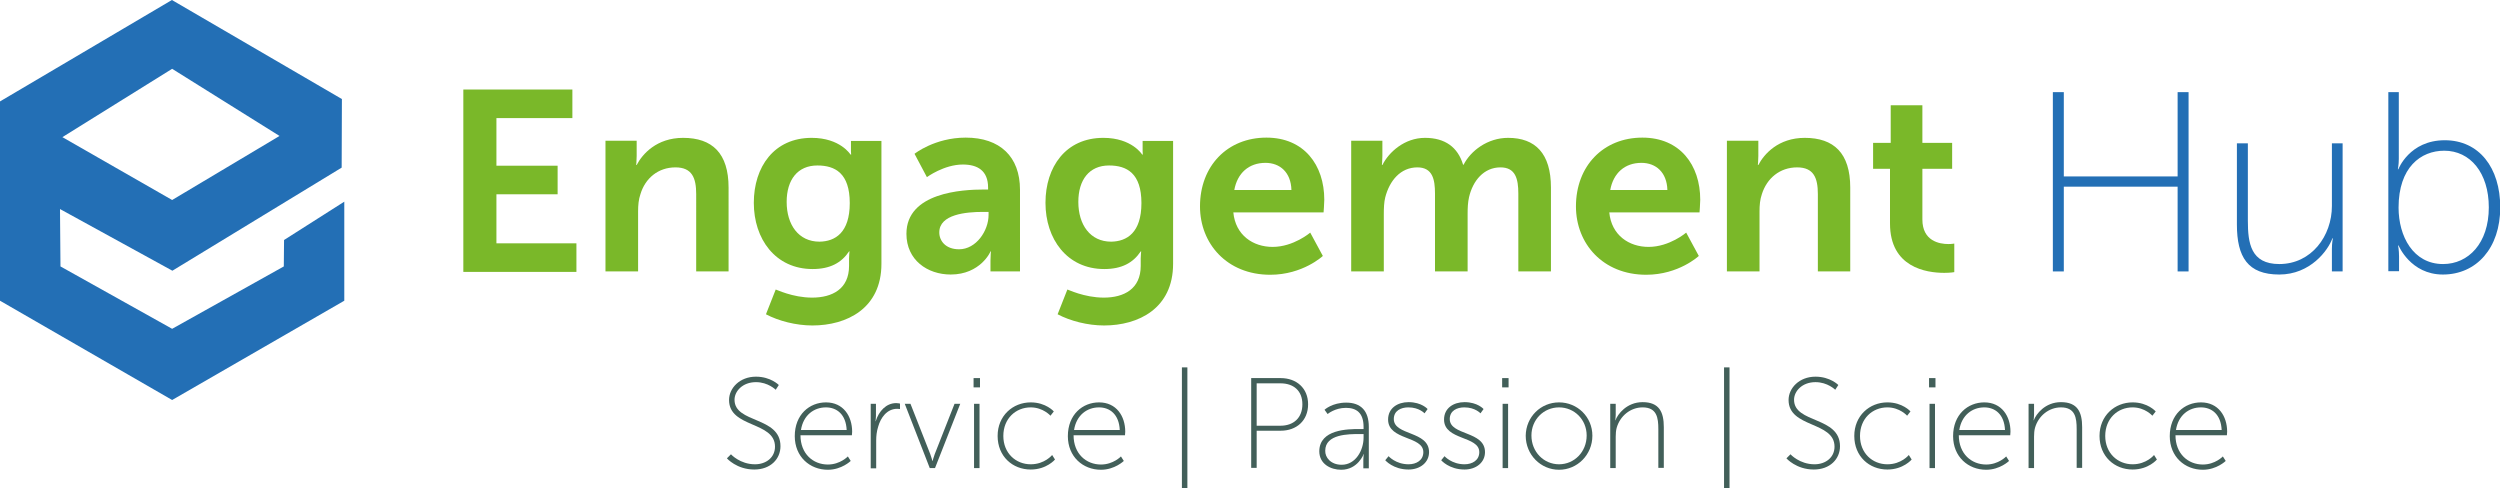 <?xml version="1.0" encoding="utf-8"?>
<!-- Generator: Adobe Illustrator 27.1.1, SVG Export Plug-In . SVG Version: 6.00 Build 0)  -->
<svg version="1.1" xmlns="http://www.w3.org/2000/svg" xmlns:xlink="http://www.w3.org/1999/xlink" x="0px" y="0px" width="1050px"
	 height="205px" viewBox="0 0 1050 205" style="enable-background:new 0 0 1050 205;" xml:space="preserve">
<style type="text/css">
	.st0{fill-rule:evenodd;clip-rule:evenodd;fill:#236FB5;}
	.st1{fill:#7AB829;}
	.st2{fill:#236FB5;}
	.st3{fill:#425F59;}
</style>
<g id="Layer_1">
</g>
<g id="Guides">
	<g>
		<g>
			<g>
				<path class="st0" d="M117.4,57.1L72.3,84L26.2,57.6l46.1-28.7L117.4,57.1L117.4,57.1z M119.2,111.9l-46.9,26.2l-46.9-26.2
					l-0.2-24.1l47.2,25.9l71.1-43.3l0.1-28.8L72.2,0L0,42.6L0,74l0,52.3L72.3,168l72.3-41.7l0-41.6l-25.3,16.1L119.2,111.9
					L119.2,111.9z"/>
			</g>
		</g>
		<g>
			<g>
				<path class="st1" d="M194.6,37.6h45.8v12h-31.9v20h25.7v12h-25.7v20.6h33.6v12h-47.5V37.6z"/>
				<path class="st1" d="M254.3,59.1h13.1v6.4c0,2-0.2,3.8-0.2,3.8h0.2c2.4-4.6,8.4-11.4,19.5-11.4c12.2,0,19.1,6.4,19.1,20.9V114
					h-13.6V81.5c0-6.7-1.7-11.2-8.7-11.2c-7.3,0-12.7,4.6-14.7,11.2c-0.8,2.3-1,4.7-1,7.3V114h-13.7V59.1z"/>
				<path class="st1" d="M341.1,125c8.4,0,15.5-3.6,15.5-13.3v-3.2c0-1.3,0.2-2.9,0.2-2.9h-0.2c-3.2,4.8-8,7.4-15.3,7.4
					c-15.7,0-24.7-12.7-24.7-27.8c0-15.1,8.5-27.3,24.3-27.3c12,0,16.3,7,16.3,7h0.3c0,0-0.1-0.6-0.1-1.5v-4.2h12.8v51.6
					c0,18.8-14.6,25.9-29,25.9c-6.9,0-14.2-1.9-19.5-4.7l4.1-10.4C325.9,121.5,332.8,125,341.1,125z M356.9,85.3
					c0-12.5-6.1-15.8-13.6-15.8c-8.3,0-12.9,6-12.9,15.3c0,9.6,5,16.7,13.8,16.7C350.8,101.4,356.9,97.7,356.9,85.3z"/>
				<path class="st1" d="M413.2,79.6h1.8v-0.8c0-7.2-4.5-9.7-10.6-9.7c-7.9,0-15.1,5.3-15.1,5.3l-5.2-9.8c0,0,8.5-6.8,21.5-6.8
					c14.4,0,22.8,8,22.8,21.9V114H416v-4.5c0-2.2,0.2-3.9,0.2-3.9H416c0.1,0-4.2,9.7-16.7,9.7c-9.8,0-18.6-6.1-18.6-17.1
					C380.7,80.8,404.3,79.6,413.2,79.6z M402.8,104.7c7.2,0,12.4-7.8,12.4-14.4V89h-2.4c-7,0-18.3,1-18.3,8.6
					C394.5,101.2,397.2,104.7,402.8,104.7z"/>
				<path class="st1" d="M463.6,125c8.4,0,15.5-3.6,15.5-13.3v-3.2c0-1.3,0.2-2.9,0.2-2.9h-0.2c-3.2,4.8-8,7.4-15.3,7.4
					c-15.7,0-24.7-12.7-24.7-27.8c0-15.1,8.5-27.3,24.3-27.3c12,0,16.3,7,16.3,7h0.3c0,0-0.1-0.6-0.1-1.5v-4.2h12.8v51.6
					c0,18.8-14.6,25.9-29,25.9c-6.9,0-14.2-1.9-19.5-4.7l4.1-10.4C448.4,121.5,455.3,125,463.6,125z M479.4,85.3
					c0-12.5-6.1-15.8-13.6-15.8c-8.3,0-12.9,6-12.9,15.3c0,9.6,5,16.7,13.8,16.7C473.3,101.4,479.4,97.7,479.4,85.3z"/>
				<path class="st1" d="M531.9,57.8c15.8,0,24.3,11.5,24.3,26.1c0,1.6-0.3,5.3-0.3,5.3H518c0.9,9.6,8.3,14.5,16.5,14.5
					c8.8,0,15.8-6,15.8-6l5.3,9.8c0,0-8.4,7.9-22.1,7.9c-18.2,0-29.5-13.1-29.5-28.7C504,69.7,515.5,57.8,531.9,57.8z M542.4,79.8
					c-0.2-7.4-4.8-11.4-10.9-11.4c-7,0-11.8,4.3-13.1,11.4H542.4z"/>
				<path class="st1" d="M567.5,59.1h13.1v6.4c0,2-0.2,3.8-0.2,3.8h0.2c2.7-5.4,9.3-11.4,17.9-11.4c8.4,0,13.8,3.9,16,11.3h0.2
					c3-5.9,10.1-11.3,18.7-11.3c11.4,0,18,6.5,18,20.9V114h-13.7V81.3c0-6.2-1.2-11-7.5-11c-7,0-11.6,5.6-13.2,12.5
					c-0.5,2.2-0.6,4.5-0.6,7.1V114h-13.7V81.3c0-5.9-1-11-7.4-11c-7.1,0-11.7,5.6-13.5,12.6c-0.5,2-0.6,4.5-0.6,7V114h-13.7V59.1z"
					/>
				<path class="st1" d="M689.8,57.8c15.8,0,24.3,11.5,24.3,26.1c0,1.6-0.3,5.3-0.3,5.3h-37.9c0.9,9.6,8.3,14.5,16.5,14.5
					c8.8,0,15.8-6,15.8-6l5.3,9.8c0,0-8.4,7.9-22.1,7.9c-18.2,0-29.5-13.1-29.5-28.7C661.9,69.7,673.4,57.8,689.8,57.8z M700.3,79.8
					c-0.2-7.4-4.8-11.4-10.9-11.4c-7,0-11.8,4.3-13.1,11.4H700.3z"/>
				<path class="st1" d="M725.4,59.1h13.1v6.4c0,2-0.2,3.8-0.2,3.8h0.2c2.4-4.6,8.4-11.4,19.5-11.4c12.2,0,19.1,6.4,19.1,20.9V114
					h-13.6V81.5c0-6.7-1.7-11.2-8.7-11.2c-7.3,0-12.7,4.6-14.8,11.2c-0.8,2.3-1,4.7-1,7.3V114h-13.7V59.1z"/>
				<path class="st1" d="M793.8,70.9h-7.1V60h7.4V44.2h13.3V60h12.5v10.9h-12.5v21.3c0,9,7.1,10.3,10.9,10.3c1.5,0,2.5-0.2,2.5-0.2
					v12c0,0-1.6,0.3-4.2,0.3c-7.6,0-22.8-2.3-22.8-20.7V70.9z"/>
				<path class="st2" d="M862.2,38.7h4.6v35.4h47.8V38.7h4.6V114h-4.6V78.4h-47.8V114h-4.6V38.7z"/>
				<path class="st2" d="M939.6,60.2h4.5v32.5c0,9.4,1.2,18.2,13.2,18.2c13.5,0,22.1-11.8,22.1-24.4V60.2h4.5V114h-4.5v-9.5
					c0-2.5,0.4-4.4,0.4-4.4h-0.2c-1.8,5.1-9.3,15.2-22.3,15.2c-13.2,0-17.8-7.3-17.8-21V60.2z"/>
				<path class="st2" d="M1003,38.7h4.5v28c0,2.5-0.4,4.4-0.4,4.4h0.2c0,0,4.6-12.2,19.5-12.2c14.4,0,23.3,11.5,23.3,28.2
					c0,17.1-10,28.2-24.1,28.2c-13.6,0-18.6-12.2-18.6-12.2h-0.2c0,0,0.4,1.9,0.4,4.7v6.1h-4.5V38.7z M1026.1,110.9
					c10.6,0,19.2-8.7,19.2-23.8c0-14.5-7.8-23.8-18.7-23.8c-9.9,0-19.2,7-19.2,23.9C1007.4,99.2,1013.5,110.9,1026.1,110.9z"/>
			</g>
		</g>
		<g>
			<path class="st3" d="M307,190.8c0,0,3.8,4.2,10.1,4.2c4.7,0,8.4-2.9,8.4-7.4c0-10.7-19.3-7.8-19.3-19.6c0-5,4.5-9.8,11.3-9.8
				c6.2,0,9.6,3.5,9.6,3.5l-1.3,2c0,0-3.2-3.2-8.3-3.2c-5.6,0-9,3.8-9,7.4c0,10,19.3,6.9,19.3,19.5c0,5.4-4.2,9.8-11,9.8
				c-7.4,0-11.5-4.7-11.5-4.7L307,190.8z"/>
			<path class="st3" d="M346.9,169c7.3,0,11,5.8,11,12.3c0,0.6-0.1,1.5-0.1,1.5h-21.6c0,7.8,5.3,12.3,11.5,12.3
				c5.2,0,8.4-3.4,8.4-3.4l1.2,1.9c0,0-3.8,3.7-9.6,3.7c-7.6,0-13.9-5.5-13.9-14.1C333.8,174.1,340,169,346.9,169z M355.6,180.6
				c-0.3-6.6-4.2-9.5-8.7-9.5c-5,0-9.5,3.2-10.5,9.5H355.6z"/>
			<path class="st3" d="M365.6,169.6h2.3v5.1c0,1.2-0.2,2.2-0.2,2.2h0.1c1.3-4.2,4.4-7.6,8.6-7.6c0.8,0,1.6,0.2,1.6,0.2v2.3
				c0,0-0.6-0.1-1.2-0.1c-4.2,0-6.9,3.6-8,7.6c-0.6,1.9-0.8,3.9-0.8,5.7v11.7h-2.3V169.6z"/>
			<path class="st3" d="M380,169.6h2.4l8.3,21.1c0.5,1.3,0.9,2.9,0.9,2.9h0.1c0,0,0.4-1.6,0.9-2.9l8.3-21.1h2.4l-10.6,27h-2.2
				L380,169.6z"/>
			<path class="st3" d="M408.9,158.8h2.7v3.9h-2.7V158.8z M409.1,169.6h2.3v27h-2.3V169.6z"/>
			<path class="st3" d="M432.9,169c6.4,0,9.7,3.8,9.7,3.8l-1.4,1.8c0,0-3.1-3.5-8.3-3.5c-6.3,0-11.5,4.7-11.5,12
				c0,7.2,5.2,11.9,11.5,11.9c5.9,0,9-3.9,9-3.9l1.2,1.9c0,0-3.5,4.2-10.2,4.2c-7.6,0-13.9-5.5-13.9-14.1
				C419,174.6,425.4,169,432.9,169z"/>
			<path class="st3" d="M461.6,169c7.3,0,11,5.8,11,12.3c0,0.6-0.1,1.5-0.1,1.5h-21.6c0,7.8,5.3,12.3,11.5,12.3
				c5.2,0,8.4-3.4,8.4-3.4l1.2,1.9c0,0-3.8,3.7-9.6,3.7c-7.6,0-13.9-5.5-13.9-14.1C448.5,174.1,454.7,169,461.6,169z M470.3,180.6
				c-0.3-6.6-4.2-9.5-8.7-9.5c-5,0-9.5,3.2-10.5,9.5H470.3z"/>
			<path class="st3" d="M496.4,154.3h2.3V205h-2.3V154.3z"/>
			<path class="st3" d="M525.5,158.8h12.4c6.6,0,11.5,4.2,11.5,11c0,6.9-4.9,11.1-11.5,11.1h-10.1v15.6h-2.3V158.8z M537.8,178.8
				c5.5,0,9.2-3.3,9.2-9c0-5.7-3.7-8.8-9.2-8.8h-10v17.8H537.8z"/>
			<path class="st3" d="M570.9,180.2h1.8v-0.9c0-6-3.1-8-7.4-8c-4.7,0-7.7,2.6-7.7,2.6l-1.3-1.8c0,0,3.2-3,9.1-3
				c6.2,0,9.5,3.5,9.5,10.2v17.4h-2.3v-3.6c0-1.5,0.2-2.4,0.2-2.4h-0.1c0.1,0-2.4,6.6-9.4,6.6c-4.4,0-9.2-2.4-9.2-7.8
				C554.2,180.3,566.1,180.2,570.9,180.2z M563.5,195.2c5.9,0,9.2-6.1,9.2-11.4v-1.5H571c-4.6,0-14.4,0-14.4,7
				C556.5,192.1,558.9,195.2,563.5,195.2z"/>
			<path class="st3" d="M583.2,191.6c0,0,3,3.4,8.4,3.4c3.3,0,6.2-1.7,6.2-5.1c0-6.9-14.8-4.9-14.8-13.7c0-4.8,4-7.3,8.6-7.3
				c5.5,0,8,2.9,8,2.9l-1.3,1.8c0,0-2.2-2.5-6.8-2.5c-3.1,0-6.1,1.4-6.1,4.9c0,7,14.8,4.9,14.8,13.9c0,4.3-3.7,7.3-8.6,7.3
				c-6.5,0-9.8-3.9-9.8-3.9L583.2,191.6z"/>
			<path class="st3" d="M606.7,191.6c0,0,3,3.4,8.4,3.4c3.3,0,6.2-1.7,6.2-5.1c0-6.9-14.8-4.9-14.8-13.7c0-4.8,4-7.3,8.6-7.3
				c5.5,0,8,2.9,8,2.9l-1.3,1.8c0,0-2.2-2.5-6.8-2.5c-3.1,0-6.1,1.4-6.1,4.9c0,7,14.8,4.9,14.8,13.9c0,4.3-3.7,7.3-8.6,7.3
				c-6.5,0-9.8-3.9-9.8-3.9L606.7,191.6z"/>
			<path class="st3" d="M630.9,158.8h2.7v3.9h-2.7V158.8z M631.1,169.6h2.3v27h-2.3V169.6z"/>
			<path class="st3" d="M654.8,169c7.7,0,14,6.1,14,14c0,8-6.3,14.3-14,14.3s-14-6.3-14-14.3C640.9,175.1,647.1,169,654.8,169z
				 M654.8,195c6.4,0,11.6-5.2,11.6-12.1c0-6.7-5.2-11.8-11.6-11.8c-6.4,0-11.6,5.1-11.6,11.8C643.2,189.8,648.4,195,654.8,195z"/>
			<path class="st3" d="M676.3,169.6h2.3v4.7c0,1.2-0.2,2.2-0.2,2.2h0.1c0.9-2.5,4.7-7.6,11.4-7.6c7,0,8.9,4.2,8.9,10.5v17.1h-2.3
				v-16.3c0-4.7-0.6-9.1-6.6-9.1c-5.1,0-9.5,3.6-10.9,8.6c-0.3,1.1-0.4,2.4-0.4,3.7v13.2h-2.3V169.6z"/>
			<path class="st3" d="M724.1,154.3h2.3V205h-2.3V154.3z"/>
			<path class="st3" d="M752,190.8c0,0,3.8,4.2,10.1,4.2c4.7,0,8.4-2.9,8.4-7.4c0-10.7-19.3-7.8-19.3-19.6c0-5,4.5-9.8,11.3-9.8
				c6.2,0,9.6,3.5,9.6,3.5l-1.3,2c0,0-3.2-3.2-8.3-3.2c-5.6,0-9,3.8-9,7.4c0,10,19.3,6.9,19.3,19.5c0,5.4-4.2,9.8-11,9.8
				c-7.4,0-11.5-4.7-11.5-4.7L752,190.8z"/>
			<path class="st3" d="M792.7,169c6.4,0,9.7,3.8,9.7,3.8l-1.4,1.8c0,0-3.1-3.5-8.3-3.5c-6.3,0-11.5,4.7-11.5,12
				c0,7.2,5.2,11.9,11.5,11.9c5.9,0,9-3.9,9-3.9l1.2,1.9c0,0-3.5,4.2-10.2,4.2c-7.6,0-13.9-5.5-13.9-14.1
				C778.8,174.6,785.2,169,792.7,169z"/>
			<path class="st3" d="M810.2,158.8h2.7v3.9h-2.7V158.8z M810.4,169.6h2.3v27h-2.3V169.6z"/>
			<path class="st3" d="M833.4,169c7.3,0,11,5.8,11,12.3c0,0.6-0.1,1.5-0.1,1.5h-21.6c0,7.8,5.3,12.3,11.5,12.3
				c5.2,0,8.4-3.4,8.4-3.4l1.2,1.9c0,0-3.8,3.7-9.6,3.7c-7.6,0-13.9-5.5-13.9-14.1C820.3,174.1,826.5,169,833.4,169z M842.1,180.6
				c-0.3-6.6-4.2-9.5-8.7-9.5c-5,0-9.5,3.2-10.5,9.5H842.1z"/>
			<path class="st3" d="M852,169.6h2.3v4.7c0,1.2-0.2,2.2-0.2,2.2h0.1c0.9-2.5,4.7-7.6,11.4-7.6c7,0,8.9,4.2,8.9,10.5v17.1h-2.3
				v-16.3c0-4.7-0.6-9.1-6.6-9.1c-5.1,0-9.5,3.6-10.9,8.6c-0.3,1.1-0.4,2.4-0.4,3.7v13.2H852V169.6z"/>
			<path class="st3" d="M895.7,169c6.4,0,9.7,3.8,9.7,3.8l-1.4,1.8c0,0-3.1-3.5-8.3-3.5c-6.3,0-11.5,4.7-11.5,12
				c0,7.2,5.2,11.9,11.5,11.9c5.9,0,9-3.9,9-3.9l1.2,1.9c0,0-3.5,4.2-10.2,4.2c-7.6,0-13.9-5.5-13.9-14.1
				C881.8,174.6,888.2,169,895.7,169z"/>
			<path class="st3" d="M924.4,169c7.3,0,11,5.8,11,12.3c0,0.6-0.1,1.5-0.1,1.5h-21.6c0,7.8,5.3,12.3,11.5,12.3
				c5.2,0,8.4-3.4,8.4-3.4l1.2,1.9c0,0-3.8,3.7-9.6,3.7c-7.6,0-13.9-5.5-13.9-14.1C911.3,174.1,917.5,169,924.4,169z M933.1,180.6
				c-0.3-6.6-4.2-9.5-8.7-9.5c-5,0-9.5,3.2-10.5,9.5H933.1z"/>
		</g>
	</g>
</g>
</svg>
